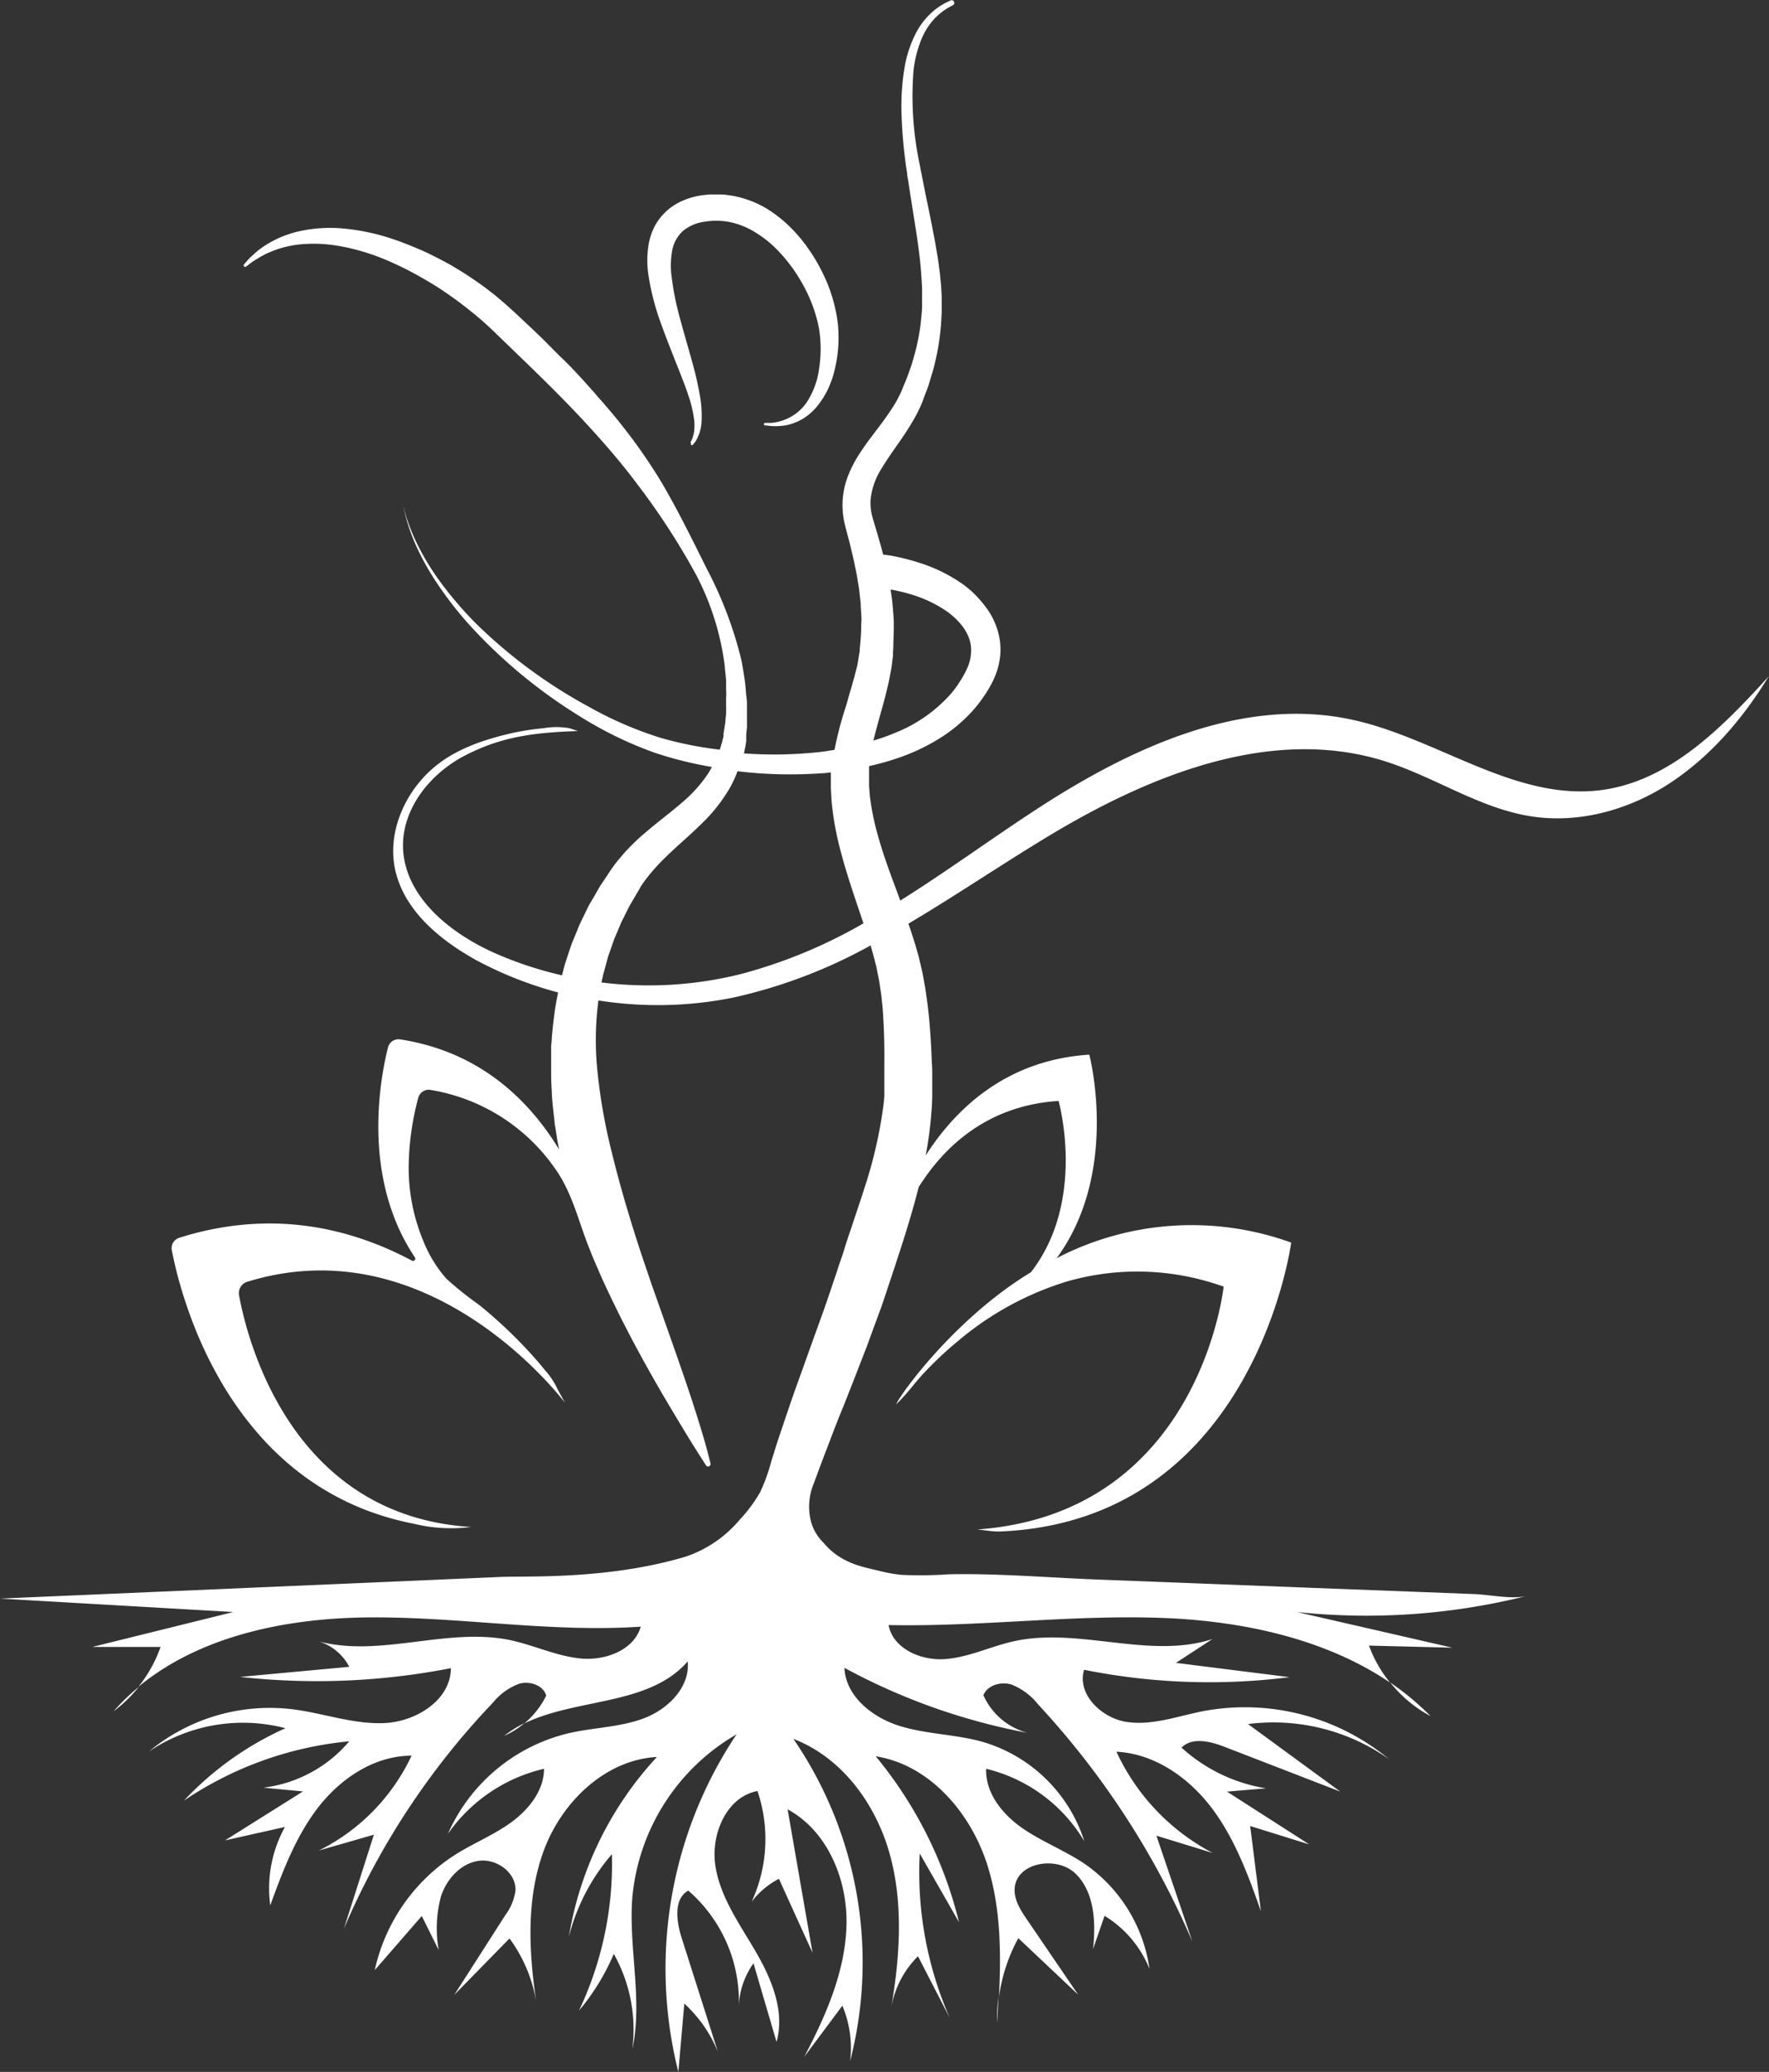 <svg xmlns="http://www.w3.org/2000/svg" viewBox="0 0 263.39 308.47"><rect x="0" y="0" width="263.39" height="308.47" fill="#333333" stroke="none"/><defs><style>.cls-1{fill:#fff;}</style></defs><g id="Layer_2" data-name="Layer 2"><g id="Ebene_1" data-name="Ebene 1"><path class="cls-1" d="M138.61,277.74c-.11-.69-.24-1.44-.35-2.23"></path><path class="cls-1" d="M102.81,65.83l.12-.21a3.37,3.37,0,0,0,.24-.6,4.63,4.63,0,0,0,.2-1,8.09,8.09,0,0,0,0-1.38,18.69,18.69,0,0,0-.86-3.72c-.23-.71-.51-1.47-.82-2.27s-.63-1.65-1-2.54c-.69-1.78-1.48-3.71-2.24-5.85a37.21,37.21,0,0,1-1.89-7.21,14.57,14.57,0,0,1,0-4.57,9.42,9.42,0,0,1,.85-2.66,8.3,8.3,0,0,1,1.9-2.46,8.84,8.84,0,0,1,2.57-1.58,11.75,11.75,0,0,1,2.57-.7l.62-.07.6-.06.6,0h.63c.24,0,.83,0,1.3.07l.33.05.32.05a4.76,4.76,0,0,1,.64.11A15.36,15.36,0,0,1,114.06,31a19.52,19.52,0,0,1,3.6,2.82,22.58,22.58,0,0,1,2.77,3.32,25.1,25.1,0,0,1,2.08,3.55,23.24,23.24,0,0,1,2.24,7.51,20.33,20.33,0,0,1-.51,7,14.36,14.36,0,0,1-1.09,3,12.43,12.43,0,0,1-1.59,2.41,8.31,8.31,0,0,1-1.93,1.68,8.15,8.15,0,0,1-1.95.87,7.25,7.25,0,0,1-1.64.27,8.73,8.73,0,0,1-1.18,0,5.75,5.75,0,0,1-.72-.09l-.24,0h0a.2.2,0,0,1-.16-.23.19.19,0,0,1,.18-.15h.23c.15,0,.38,0,.67,0a7.21,7.21,0,0,0,2.44-.65,7,7,0,0,0,2.93-2.53,11.89,11.89,0,0,0,1.75-4.79,19,19,0,0,0,0-6.1,21.65,21.65,0,0,0-2.33-6.4,23.8,23.8,0,0,0-4.41-5.81,16.64,16.64,0,0,0-3-2.24,11.5,11.5,0,0,0-3.45-1.36,10.45,10.45,0,0,0-3.7-.09,6.43,6.43,0,0,0-3.3,1.34,5.21,5.21,0,0,0-1.67,3,12.5,12.5,0,0,0-.12,3.56,42.9,42.9,0,0,0,1.35,6.75c.57,2.13,1.17,4.13,1.68,6a50.26,50.26,0,0,1,1.2,5.15,17.35,17.35,0,0,1,.26,4.1,6.21,6.21,0,0,1-.74,2.57,3.11,3.11,0,0,1-.41.59l-.15.18a.2.2,0,0,1-.27,0l0-.24,0,0"></path><path class="cls-1" d="M148.67,297.3a25.18,25.18,0,0,0-.22,3.88C148.53,299.89,148.61,298.6,148.67,297.3Z"></path><path class="cls-1" d="M213,255.5a40.51,40.51,0,0,0-6-5A19.31,19.31,0,0,0,213,255.5Z"></path><path class="cls-1" d="M16.92,254.77a20.23,20.23,0,0,0,3.73-3.61A32.58,32.58,0,0,0,16.92,254.77Z"></path><path class="cls-1" d="M78.08,256.55a16.8,16.8,0,0,0-3,1.88A12.3,12.3,0,0,0,78.08,256.55Z"></path><path class="cls-1" d="M238.55,117.61c-12.88,1.75-24.45-7.67-37.15-10.44-16.42-3.6-33.13,4.2-47.2,13.4-6.73,4.4-13.32,9.22-20.15,13.51-1.19-3.2-2.38-6.29-3.25-9.38a39,39,0,0,1-1.28-6.12l-.12-1.51c0-.49,0-.94,0-1.41,0-.11,0-.22,0-.35l0-.42,0-.83v0a39.2,39.2,0,0,0,5.13-1.5,29.47,29.47,0,0,0,5.46-2.69,22.88,22.88,0,0,0,4.6-3.8,19.56,19.56,0,0,0,1.82-2.28c.14-.19.28-.4.41-.61l.38-.61.34-.6c.12-.22.23-.44.34-.67a11.34,11.34,0,0,0,.93-2.87,9.71,9.71,0,0,0,.07-3,10.77,10.77,0,0,0-2.16-5.11A15.4,15.4,0,0,0,143.39,87a23.64,23.64,0,0,0-6.47-3.2,32,32,0,0,0-4.43-1.1l-1-.14c-.11-.43-.22-.86-.34-1.29s-.29-1-.44-1.55l-.45-1.5-.22-.74-.18-.64a8,8,0,0,1-.24-2.41,10.59,10.59,0,0,1,1.69-4.76c.94-1.58,2.12-3.14,3.24-4.81.56-.84,1.11-1.7,1.61-2.6.13-.22.25-.45.37-.68l.17-.34.18-.37.17-.37.14-.33.16-.36.12-.35c.17-.46.34-.92.52-1.37l.25-.69.21-.7c.14-.46.28-.93.42-1.38s.24-.94.36-1.4a36.33,36.33,0,0,0,.88-5.58c.05-.92.12-1.83.1-2.74,0-.45,0-.9,0-1.34s-.05-.94-.07-1.4-.07-.84-.11-1.26-.08-.84-.13-1.25c-.12-.84-.21-1.68-.36-2.49s-.26-1.62-.42-2.41-.3-1.56-.45-2.33c-.31-1.51-.61-3-.91-4.42q-.21-1.08-.42-2.13c-.06-.35-.13-.69-.2-1s-.12-.68-.19-1a48.91,48.91,0,0,1-.94-14,17.28,17.28,0,0,1,1.27-4.93,10,10,0,0,1,2.06-3.07c.19-.17.35-.34.53-.48l.48-.39c.31-.22.57-.39.8-.53l.73-.4a.38.38,0,0,0,.17-.51.39.39,0,0,0-.53-.19l-.75.36c-.24.13-.56.32-.93.55l-.55.4c-.2.14-.39.33-.6.51a10.94,10.94,0,0,0-2.43,3.27,17.64,17.64,0,0,0-1.63,5.21,35.29,35.29,0,0,0-.4,6.69,73,73,0,0,0,.69,7.8l.15,1c0,.35.1.7.16,1.06.1.7.21,1.42.32,2.14.23,1.45.47,2.94.71,4.48.12.76.24,1.53.35,2.31s.21,1.56.31,2.35.15,1.55.23,2.34c0,.42.06.83.08,1.25s.06.84.06,1.26,0,.82,0,1.23,0,.83,0,1.25c0,.83-.12,1.66-.19,2.5a32.13,32.13,0,0,1-1,5c-.13.42-.23.85-.37,1.26s-.3.84-.44,1.26l-.23.63-.25.63c-.18.41-.35.83-.52,1.25l-.13.31-.14.29-.16.32-.14.28-.14.27-.16.28c-.11.19-.22.38-.34.57-.46.76-1,1.51-1.54,2.27-1.11,1.52-2.38,3.06-3.55,4.87a18.19,18.19,0,0,0-1.59,3,12.06,12.06,0,0,0-.9,3.53,11.83,11.83,0,0,0,.22,3.71l.2.86.2.75c.13.51.27,1,.4,1.51s.23,1,.35,1.48.24,1,.34,1.49.21,1,.31,1.5.17,1,.25,1.49c.19,1,.26,2,.38,3,0,.51.05,1,.08,1.51s.06,1,0,1.5v.41c0,.72-.08,1.89-.15,2.61l-.07.75,0,.19v.1l-.07.4c-.09.53-.17,1.08-.27,1.6s-.23.95-.35,1.42c-.05.23-.12.48-.19.73l-.22.76-.21.76-.24.78L126,105a54.85,54.85,0,0,0-1.75,6.64c-.68.11-1.36.22-2,.3a62.6,62.6,0,0,1-11.47.23c0-.1,0-.2.07-.31,0-.26.11-.52.14-.76l.12-.78v-.1l0-.09v0l0-.21,0-.41c0-.4.07-.8.11-1.19,0-.17,0-.34,0-.5V107c0-.24,0-.49,0-.73s0-.85,0-1.17,0-.82-.07-1.23-.09-1-.14-1.51-.1-1-.18-1.47-.15-1-.23-1.44l-.12-.71-.15-.69a58.8,58.8,0,0,0-5.11-13.4c-2.19-4.4-4.35-8.83-6.86-13.06a80.58,80.58,0,0,0-5.63-8.09c-.88-1.14-1.82-2.25-2.78-3.36-.48-.56-1-1.12-1.45-1.67L87,56.79c-1-1.09-2-2.19-3.11-3.25s-2.12-2.13-3.19-3.18-2.18-2.07-3.26-3.09S75.16,45.17,74,44.2c-.3-.25-.6-.49-.92-.73s-.6-.48-.92-.71c-.62-.45-1.25-.89-1.88-1.32-1.27-.85-2.55-1.65-3.85-2.36l-1-.53-1-.5c-.65-.34-1.31-.64-2-.93-1.32-.57-2.63-1.09-3.94-1.53A32.23,32.23,0,0,0,50.88,34a21.14,21.14,0,0,0-6.66.51,15.71,15.71,0,0,0-4.69,2c-.3.18-.56.39-.81.56a8.11,8.11,0,0,0-.68.55l-.56.51-.24.21-.19.21c-.24.26-.41.47-.54.61l-.18.21,0,0a.23.23,0,0,0,0,.27.22.22,0,0,0,.31.05l.85-.64.23-.16.25-.16.58-.36c.21-.14.45-.25.7-.39s.52-.27.82-.39a15.38,15.38,0,0,1,4.44-1.19,21.51,21.51,0,0,1,6,.23,32,32,0,0,1,6.81,2q1.76.74,3.54,1.65c1.17.62,2.36,1.29,3.53,2s2.35,1.52,3.5,2.36,2.28,1.73,3.39,2.67,2.17,1.94,3.24,3l3.2,3.09c2.14,2.06,4.26,4.15,6.3,6.23s4,4.2,5.84,6.29,3.54,4.17,5.06,6.21a105,105,0,0,1,8.72,13.43,40.11,40.11,0,0,1,4.19,13l.06.44.06.67c.06.53.11,1.08.16,1.63,0,.32,0,.65,0,1,0,.51.06,1,0,1.53l0,1.31a8.65,8.65,0,0,1,0,.88c0,.22,0,.44-.05.67l-.06.72c0,.24-.07.48-.1.72s-.08.47-.11.71l-.06.36,0,.19s0,0,0,0l0,.09c0,.26-.11.51-.16.77s-.13.44-.19.67a5.46,5.46,0,0,1-.22.69,54.85,54.85,0,0,1-8.8-1.76,55.26,55.26,0,0,1-10.75-4.66A74.71,74.71,0,0,1,70.77,92.73a54.71,54.71,0,0,1-5.44-6.41A37.43,37.43,0,0,1,62,80.75a28.86,28.86,0,0,1-1.54-3.89c-.13-.47-.24-.83-.29-1.07s-.1-.37-.1-.37l.08.37c.05.25.14.61.25,1.08a28.56,28.56,0,0,0,1.39,4,37.82,37.82,0,0,0,3.14,5.75,54.16,54.16,0,0,0,5.23,6.71,76.46,76.46,0,0,0,16.47,13.5,56.73,56.73,0,0,0,10.94,5.27,57.37,57.37,0,0,0,8.43,2.09c-.16.28-.31.57-.48.85a20.6,20.6,0,0,1-4.06,4.52c-1.63,1.42-3.5,2.79-5.36,4.39a33.33,33.33,0,0,0-2.75,2.6c-.44.47-.87,1-1.29,1.48-.2.26-.41.51-.61.78l-.36.51-.11.16-.13.19-1,1.5-.5.75c-.16.26-.32.56-.48.84-.33.57-.65,1.14-1,1.7l-.24.43-.21.43-.42.87c-.27.58-.58,1.15-.82,1.75l-1,2.42-.12.32-.29.87-.61,1.84c-.17.61-.33,1.21-.48,1.82a55.37,55.37,0,0,1-9.8-3.22c-6.87-3-13.81-8.58-13.88-16.08,0-5.75,4.19-10.85,9.31-13.47s9.74-3.38,16.74-3.6l-1.26-.42a11.24,11.24,0,0,0-3.88,0,38.6,38.6,0,0,0-4.76.74c-4.28,1-8.58,2.44-11.88,5.39-4.17,3.72-6.62,9.58-5.42,15C60.22,135.62,65.55,140,71,143a56.49,56.49,0,0,0,12.1,4.76c-.23,1.08-.42,2.16-.56,3.24s-.28,2.3-.38,3.45c0,.38-.08,1-.1,1.39l0,.91,0,1,0,.48v.48c0,1.26,0,2.53.1,3.78,0,.62.06,1.25.12,1.87s.13,1.23.2,1.84l.1.92c0,.31.09.61.14.91.08.6.18,1.21.28,1.81.07.43.16.87.25,1.3-4.44-7.3-11.76-14.56-23.65-16.39a1.61,1.61,0,0,0-1.83,1.19c-1.14,4.53-4,19.32,4,31.25a.34.34,0,0,1-.45.49C52,182.71,40.23,180,26.67,184.29a1.62,1.62,0,0,0-1.09,1.84c.3,1.54.66,3.07,1.08,4.58a67.6,67.6,0,0,0,2.16,6.49,60,60,0,0,0,3.56,7.57,50.37,50.37,0,0,0,5.27,7.75,42.69,42.69,0,0,0,7.28,7,39.78,39.78,0,0,0,9.61,5.32,41.87,41.87,0,0,0,7,2,23.52,23.52,0,0,0,8.6.5c-26.84-1.66-33.34-27.9-34.55-34.51a1.77,1.77,0,0,1,1.24-2c24.82-7.66,43.44,13.07,47.28,18l-1.09-2a11.64,11.64,0,0,0-1.93-2.9c-.91-1.13-1.88-2.22-2.87-3.27a69.55,69.55,0,0,0-7-6.48,47.28,47.28,0,0,1-4.76-3.81,19.18,19.18,0,0,1-3.39-5.51,28.34,28.34,0,0,1-2.2-12.1,41.26,41.26,0,0,1,1.4-9.3,1.62,1.62,0,0,1,1.84-1.19,28.12,28.12,0,0,1,18.64,11.86c2.53,3.6,3.45,8,5.1,12,.2.49.39,1,.59,1.47l.63,1.44c.41,1,.83,1.87,1.25,2.78s.85,1.79,1.27,2.65.83,1.71,1.26,2.53c1.67,3.29,3.3,6.23,4.78,8.82s2.82,4.8,3.92,6.63,2,3.26,2.62,4.23.95,1.49.95,1.49a.37.37,0,0,0,.39.16.38.38,0,0,0,.28-.45s-.15-.6-.44-1.72-.76-2.74-1.4-4.79-1.45-4.52-2.42-7.33-2.08-5.95-3.29-9.36c-.3-.85-.6-1.72-.92-2.61s-.62-1.78-.93-2.7-.63-1.84-.94-2.79-.63-1.9-.93-2.87c-1.23-3.9-2.42-8-3.45-12.23a82.88,82.88,0,0,1-2.22-13.11,45.66,45.66,0,0,1,.25-9.42,56.8,56.8,0,0,0,20.14-.44,76.13,76.13,0,0,0,20.42-7.77s0,.09,0,.14l.44,1.56.39,1.54.31,1.57c.13.58.18,1,.26,1.56s.16,1,.21,1.53l.16,1.59.1,1.61q.18,3.23.14,6.52c0,.55,0,1.1,0,1.65v.83s0,.2,0,.23v.1l0,.42,0,.84c0,.14,0,.29,0,.41l0,.36c-.05.5-.07,1-.15,1.48a67.34,67.34,0,0,1-2.8,12.17c-.63,2-1.33,4-2,6.06-.35,1-.69,2-1,3.05s-.69,2-1,3-.69,2-1,3l-1,2.91c-.7,1.94-1.4,3.87-2.08,5.77s-1.37,3.83-2.05,5.71-1.31,3.78-1.94,5.64c-.31.93-.63,1.84-.93,2.77s-.58,1.86-.87,2.77a27.42,27.42,0,0,1-1.64,4.57,21.27,21.27,0,0,1-3,4.07,18,18,0,0,1-8.16,5.6c-11.36,3.38-23.18,2.86-27.34,3L0,238l34.74,2-21,5.2,10.17,0a20.28,20.28,0,0,1-3.31,5.94c9.06-7.51,21.73-10.16,33.7-10.33,13.71-.2,27.41,2.29,41.1,1.37-1,3.51-5.28,5.08-8.91,4.74s-7-2-10.59-2.75c-9.49-1.95-19.57,2.78-28.87.08A7.67,7.67,0,0,1,52,248.16l-16.25,1.5a103.89,103.89,0,0,0,31.38-1.3c0,4.7-5.11,7.93-9.8,8.17s-9.25-1.51-13.92-2.07a28.2,28.2,0,0,0-21.25,6.32A25,25,0,0,1,42.5,257.3a46.91,46.91,0,0,0-15.11,10.78A52.65,52.65,0,0,1,52,259.25a19.85,19.85,0,0,1-12.8,6.9l5.91.56L33.51,274l8.92-2a18.88,18.88,0,0,0-2.19,11.67c1.87-5.13,3.83-10.34,7.19-14.65s8.39-7.64,13.85-7.63a30,30,0,0,1-13.81,14.12l8.2-2.36-4.47,14a113,113,0,0,1,22.22-33.68,9,9,0,0,1,3.91-2.8c1.56-.43,3.54.22,4,1.77a12.58,12.58,0,0,1-3.27,4.15c7.84-3.82,18.55-2.6,24.33-9.23.38,3.79-2.9,7.08-6.46,8.44s-7.48,1.38-11.19,2.23a26.3,26.3,0,0,0-18.05,15A24.08,24.08,0,0,1,81,263.34c0,3.2-2.22,6-4.79,7.9s-5.58,3.11-8.29,4.8A27.34,27.34,0,0,0,55.8,293.31l7-8.05,2.52,5.07a18.36,18.36,0,0,1,.34-8c.84-2.56,2.91-4.88,5.58-5.28s5.64,1.74,5.51,4.44a7.89,7.89,0,0,1-1.5,3.62L67.64,297l8.22-8.4a22,22,0,0,1,4,9.54c-1.14-7.59-1.54-15.56,1.15-22.74s9.14-13.4,16.8-13.82a51.76,51.76,0,0,0-13.11,26.77,30.09,30.09,0,0,1,6.41-12.3,51.18,51.18,0,0,1-4.9,23.29,33.56,33.56,0,0,0,5.18-8.44,23,23,0,0,1,2.75,14.22c1.6-7.35-.56-15,0-22.51a31.34,31.34,0,0,1,15.53-24.4,62.84,62.84,0,0,0-8.67,50.26c.3-3.39.59-6.78.89-10.17a19.93,19.93,0,0,1,5,7.18q-2.7-8.49-5.41-17c-.77-2.44-1.22-5.77,1-7A21.81,21.81,0,0,1,110,298.85a11.76,11.76,0,0,1,2.19-6.55q1.71,5.85,3.43,11.7c1.27-4.55-.72-9.35-3.1-13.44s-5.27-8.07-6-12.74,1.61-10.29,6.26-11.17a22.25,22.25,0,0,1-.87,16.49,12,12,0,0,1,4.07-3.42q2.48,5.49,5,11-1.86-10.67-3.71-21.34c6,3.25,9,10.59,8.76,17.45s-3.1,13.33-6.29,19.4l5.68-7.62a16.17,16.17,0,0,1,1.15,8.28,58.85,58.85,0,0,0-8.44-48c7.22,2.76,12.27,9.69,14.34,17.13s1.51,15.37.21,23a14.13,14.13,0,0,1,4-7.77l4.73,9.18a54,54,0,0,1-4.47-24.48l5.85,10.23a61.93,61.93,0,0,0-12.4-24.7c7.94,1.25,14,8.25,16.52,15.88,2.1,6.41,2.16,13.25,1.83,20a25.11,25.11,0,0,1,2.88-8.8l8.91,8.41-7.62-11.18c-.93-1.37-1.9-2.86-1.84-4.52.14-4,6.29-5.07,9.1-2.29s3,7.25,2.58,11.19l1.71-4.94a16.45,16.45,0,0,1,6.69,7.9,22.88,22.88,0,0,0-9.73-15.69c-3-2-6.35-3.27-9.28-5.32s-5.44-5.21-5.31-8.78a23.39,23.39,0,0,1,14.62,10.79,22.56,22.56,0,0,0-15.11-14.79c-4.06-1.15-8.4-1.13-12.43-2.39s-8-4.41-8.18-8.64a92.88,92.88,0,0,0,27.27,9.68,10,10,0,0,1-6.58-5.61c.63-1.53,2.65-2.06,4.22-1.57a9.5,9.5,0,0,1,3.91,2.93,123.23,123.23,0,0,1,23,35.37l-5.37-15.81,8.38,2.57a32.31,32.31,0,0,1-14.33-15.07c5.68.28,10.79,3.87,14.21,8.41s5.42,10,7.3,15.33q-.8-6.35-1.6-12.68l8.8,2.74-12.25-7.86,5.82-.49a24.44,24.44,0,0,1-12.59-6.06c1.61-1.63,4.34-.92,6.48-.09l17.16,6.64-13.74-10.06a29.84,29.84,0,0,1,21,5.23,33.66,33.66,0,0,0-27.79-7.13c-3.73.74-7.47,2.14-11.24,1.59s-7.47-4.13-6.38-7.77A94.67,94.67,0,0,0,192,249.7l-16.91-2.13,5.42-3.54c-9.41,3.05-19.82-1.8-29.49.31-3.49.76-6.79,2.42-10.35,2.67s-7.72-1.56-8.37-5.07c14.05.29,28.09-1.69,42.13-1,11.41.59,23.2,3.24,32.54,9.57a19.09,19.09,0,0,1-3.14-5.51l12.41.31L193.1,240a98.24,98.24,0,0,0,34.12-2.37c-2.23.49-5.38-.21-7.67-.3l-8-.31-16-.61-32-1.24c-4.93-.19-9.85-.54-14.77-.71-2.49-.09-5-.13-7.47-.08a61.46,61.46,0,0,1-7.05.09,22.33,22.33,0,0,1-3.25-.57c-2.28-.59-5.71-1-8.39-4.21a7,7,0,0,1-1.85-3.08,9,9,0,0,1,.4-5.76c.77-2.11,1.56-4.2,2.37-6.29q1-2.68,2.15-5.46c.73-1.86,1.47-3.73,2.21-5.65l1.12-2.88c.37-1,.73-2,1.1-3l1.11-3c.34-1,.68-2,1-3l.51-1.51.25-.76.27-.81c.32-1,.65-2,1-3.07.66-2.07,1.31-4.19,1.91-6.36.21-.77.42-1.55.62-2.33,3.77-6,10.2-12.14,20.82-12.82,0,0,4.22,14.81-4.12,25.51-11,6.65-19.17,17.72-20.06,19.65,1.6-1.48,2.65-3.08,4.21-4.73a54.49,54.49,0,0,1,5.15-4.81,45.79,45.79,0,0,1,16.1-8.75,37.88,37.88,0,0,1,22.67.56c.05,0,.64.2.63.22s-3.52,33.72-36.65,36.15l1.93.23a10.12,10.12,0,0,0,1.65.06c37.67-1.71,43.13-43,43.13-43a43.52,43.52,0,0,0-34.92,2.32c9.46-12.88,4.86-30.3,4.86-30.3-12.21.78-19.79,7.88-24.36,15a58.21,58.21,0,0,0,.87-6.69c.06-.58.07-1.24.1-1.86l0-.47v-2.19l0-.86c0-.57,0-1.14-.06-1.71-.07-2.29-.22-4.63-.44-7l-.2-1.76-.25-1.78c-.07-.58-.2-1.21-.31-1.82s-.22-1.26-.36-1.78l-.41-1.74-.5-1.74-.54-1.69q-.22-.72-.48-1.41c7-4.15,13.85-8.8,20.8-13,15.1-9.12,33.24-16.48,50.07-11.21,7.48,2.34,14.19,7.06,21.93,8.24,7.16,1.09,14.59-1,20.65-5s10.86-9.65,14.63-15.83C256.45,108.28,248.67,116.23,238.55,117.61Zm-107.5-11.16.45-1.61.22-.81.21-.83.2-.84c.07-.28.14-.55.2-.86.12-.6.24-1.2.35-1.8s.15-1.08.22-1.63l.06-.4,0-.2v-.33l.05-.83c0-.86.08-2.26.07-3.12,0-.16,0-.31,0-.47,0-.56-.05-1.12-.1-1.68s-.08-1.12-.15-1.66-.15-1.08-.23-1.61a24.86,24.86,0,0,1,2.83.66,19.21,19.21,0,0,1,5.25,2.39c1.79,1.2,3.5,3,3.85,5.15a6.28,6.28,0,0,1-.52,3.51c-.07.16-.15.31-.22.47l-.27.51c-.11.21-.19.33-.28.49a5,5,0,0,1-.29.47,17.51,17.51,0,0,1-1.38,1.89,22,22,0,0,1-8.35,5.82,32.28,32.28,0,0,1-3.18,1.13C130.35,109,130.69,107.75,131.05,106.45ZM110.38,145a56.59,56.59,0,0,1-20.82,1.27c.09-.44.18-.88.29-1.32l.45-1.64.22-.83c.09-.27.19-.53.28-.8l.56-1.61c.19-.53.44-1.05.65-1.58l.33-.78.17-.39.18-.37.74-1.48c.13-.25.24-.49.38-.74l.46-.78.91-1.55.12-.19,0-.07,0,0,.22-.33.13-.19c.28-.41.58-.81.89-1.2a31.62,31.62,0,0,1,2.68-2.91c1.6-1.56,3.38-3.05,5.09-4.73a24.2,24.2,0,0,0,4.5-5.73,17.77,17.77,0,0,0,1-2.23,65.35,65.35,0,0,0,12.58.3c.44,0,.88-.08,1.32-.12,0,.13,0,.26,0,.39,0,.65,0,1.32,0,2l.1,1.84a44.82,44.82,0,0,0,1.26,7.13c1,3.88,2.3,7.54,3.49,11.11A74.71,74.71,0,0,1,110.38,145Z"></path></g></g></svg>